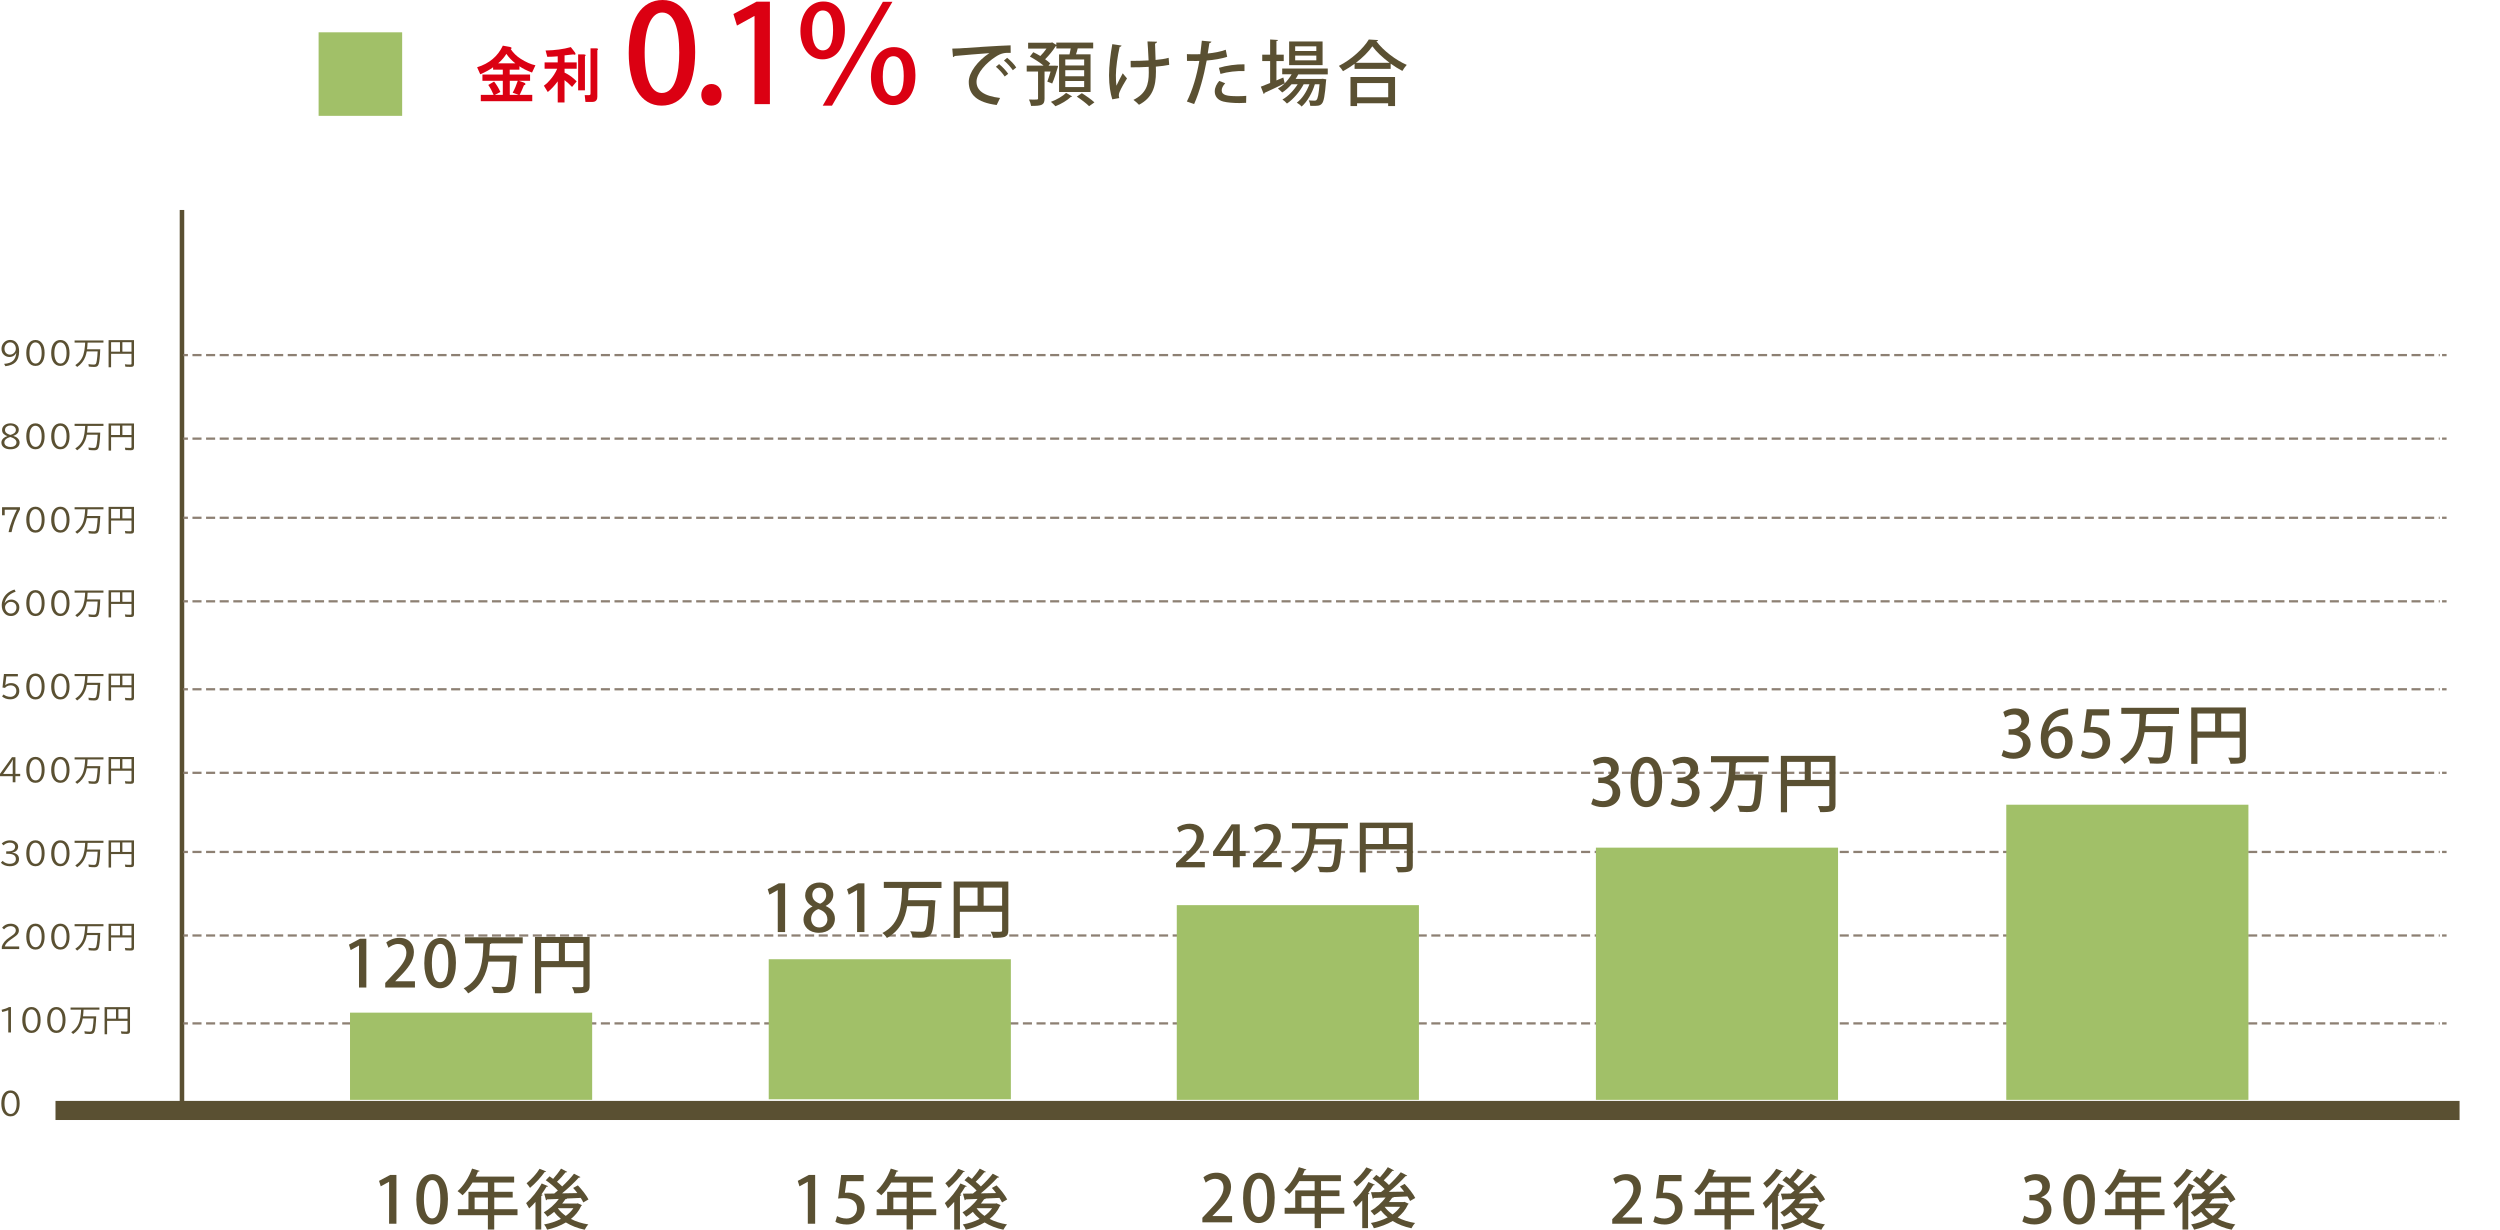 <?xml version="1.0" encoding="UTF-8"?><svg xmlns="http://www.w3.org/2000/svg" xmlns:xlink="http://www.w3.org/1999/xlink" viewBox="0 0 550.91 270.99"><defs><style>.h{filter:url(#d);}.h,.i{fill:#5a5032;}.j{filter:url(#f);stroke:#5a5032;}.j,.k,.l{fill:none;stroke-miterlimit:10;}.m{fill:#db0012;}.n{fill:#a1c068;}.k,.l{stroke:#8d8073;stroke-width:.5px;}.l{stroke-dasharray:0 0 2 1;}</style><filter id="d" filterUnits="userSpaceOnUse"><feOffset dx="0" dy="0"/><feGaussianBlur result="e" stdDeviation="2.83"/><feFlood flood-color="#fff" flood-opacity="1"/><feComposite in2="e" operator="in"/><feComposite in="SourceGraphic"/></filter><filter id="f" filterUnits="userSpaceOnUse"><feOffset dx="0" dy="0"/><feGaussianBlur result="g" stdDeviation="2.83"/><feFlood flood-color="#fff" flood-opacity="1"/><feComposite in2="g" operator="in"/><feComposite in="SourceGraphic"/></filter></defs><g id="a"/><g id="b"><g id="c"><g><path class="i" d="M209.86,10.71c.47,0,1.14-.02,1.58-.05,1.6-.12,8.92-.61,11.26-.67l.02,1.66c-1.28-.05-2.11,.05-3.32,.86-2.02,1.28-4.21,3.61-4.21,5.51s1.55,3.13,5.19,3.57l-.75,1.55c-4.46-.58-6.15-2.36-6.15-5.1,0-2.05,1.96-4.63,4.54-6.33-1.83,.14-5.93,.45-7.63,.63-.05,.11-.23,.22-.38,.25l-.16-1.86Zm10.31,3.42c.7,.55,1.56,1.47,2,2.14l-.77,.59c-.39-.63-1.33-1.66-1.94-2.14l.7-.59Zm1.77-1.39c.73,.58,1.58,1.44,2,2.13l-.75,.61c-.39-.59-1.27-1.6-1.96-2.14l.7-.59Z"/><path class="i" d="M232.42,14.46l.75,.05-.05,.25c-.34,1.19-.83,2.69-1.25,3.64-.95-.36-1.02-.38-1.08-.41,.22-.58,.48-1.41,.72-2.22h-1.33v5.94c0,1.45-.59,1.63-2.96,1.63-.06-.41-.27-1.02-.47-1.41,2,.05,2,.02,2-.23v-5.93h-2.5v-1.31h3.72c-.83-.69-2-1.45-3.02-1.99l.75-.97c.5,.23,1.03,.53,1.55,.84,.47-.45,.95-1.05,1.36-1.63h-4.05v-1.3h5.07l.23-.08,.91,.56v-.5h8.13v1.27h-3.41c-.09,.39-.22,.86-.38,1.31h3.21v8.31h-6.94V11.99h2.3c.09-.42,.19-.89,.27-1.31h-3.17v-.55l-.14,.05c-.56,.91-1.47,2.02-2.33,2.88,.45,.31,.84,.63,1.13,.91l-.38,.5h1.36Zm3.85,6.79c-.06,.06-.16,.09-.3,.11-.69,.7-2.16,1.58-3.39,2.05-.23-.27-.69-.72-1-.97,1.25-.45,2.66-1.28,3.35-1.97l1.35,.78Zm2.64-6.83v-1.31h-4.16v1.31h4.16Zm0,2.38v-1.33h-4.16v1.33h4.16Zm0,2.38v-1.33h-4.16v1.33h4.16Zm1.09,4.22c-.56-.58-1.77-1.49-2.71-2.11l1.11-.75c.92,.56,2.14,1.42,2.77,2.02l-1.17,.84Z"/><path class="i" d="M247.14,10.04c-.02,.16-.2,.27-.41,.3-.44,1.88-.83,4.65-.83,6.22,0,.88,.03,1.69,.12,2.33,.3-.64,.94-1.92,1.39-2.74l.94,1.13c-.45,.73-1.33,2.19-1.64,3-.09,.25-.16,.45-.16,.7,0,.19,.03,.39,.09,.63l-1.53,.28c-.41-1.25-.72-3.08-.72-5.29,0-2.06,.33-4.74,.72-6.87l2.02,.3Zm2.03,3.38c1.03,0,2.88-.03,3.94-.11-.09-1.81-.2-3.79-.25-4.18l2.11,.06c-.02,.17-.17,.34-.44,.41,.02,.78,.08,2.28,.12,3.61,.97-.09,2.08-.23,2.88-.47l.12,1.55c-.8,.16-1.83,.31-2.94,.39l.02,1.08c0,3.35-.78,5.79-3.74,7.33-.2-.25-.88-.84-1.22-1.08,2.78-1.38,3.38-3.35,3.38-6.01,0-.2,0-1.05-.02-1.27-.99,.08-2.64,.11-3.96,.11l-.02-1.44Z"/><path class="i" d="M270.45,12.51c-1.25,.42-2.92,.7-4.54,.83-.63,3.43-1.6,6.98-2.77,9.59l-1.6-.56c1.25-2.5,2.17-5.6,2.75-8.95-.23,.02-.48,.02-.7,.02-.75,0-1.47,0-2.02-.02l-.02-1.49c.5,.03,1.31,.03,2.06,.03,.28,0,.58,0,.89-.02,.12-.94,.25-2.03,.34-2.97l2.11,.2c-.03,.17-.23,.31-.45,.34-.09,.63-.22,1.47-.36,2.28,1.39-.14,2.8-.39,3.97-.83l.31,1.53Zm4.15,10.15c-.47,.03-.97,.05-1.49,.05-1.31,0-2.66-.11-3.53-.33-1.25-.31-1.91-1.19-1.89-2.25,0-.89,.48-1.72,.99-2.3l1.31,.52c-.52,.56-.77,1.11-.77,1.55,0,1.09,1.17,1.3,3.55,1.3,.63,0,1.27-.02,1.86-.08l-.03,1.55Zm-5.99-7.71c1.58-.5,3.8-.81,5.63-.78v1.49c-1.72-.06-3.71,.17-5.29,.63l-.34-1.33Z"/><path class="i" d="M292.58,16.4h-6.49c-.17,.33-.36,.66-.58,.99h5.66l.3-.03,.8,.12c-.02,.12-.03,.27-.06,.39-.25,3.25-.5,4.52-.92,4.97-.45,.5-.89,.53-2.56,.48-.02-.36-.14-.89-.33-1.2,.55,.05,1.03,.06,1.25,.06s.36-.03,.47-.17c.27-.27,.47-1.19,.66-3.44h-1.03c-.56,1.86-1.69,3.86-2.92,4.91-.25-.3-.7-.66-1.06-.86,1.16-.83,2.17-2.42,2.78-4.05h-1.27c-.83,1.61-2.31,3.33-3.68,4.25-.25-.3-.66-.67-1-.89,1.25-.69,2.52-2.02,3.36-3.36h-1.35c-.63,.72-1.33,1.35-2.06,1.81-.22-.23-.66-.66-.94-.86,.52-.3,1.02-.67,1.47-1.13v-.02c-1.6,.78-3.28,1.58-4.4,2.08,0,.12-.08,.23-.2,.28l-.64-1.63c.56-.2,1.27-.48,2.05-.81v-4.83h-1.74v-1.41h1.74v-3.35l1.75,.11c-.02,.12-.11,.2-.36,.23v3h1.61v1.41h-1.61v4.27l1.52-.64c.03,.06,.03,.13,.3,1.28,.59-.58,1.13-1.27,1.53-1.99h-2.08v-1.27h10.04v1.27Zm-1.13-7.26v5.22h-7.37v-5.22h7.37Zm-1.38,2.1v-1.03h-4.66v1.03h4.66Zm0,2.06v-1.05h-4.66v1.05h4.66Z"/><path class="i" d="M298.51,14.06c-.81,.59-1.69,1.16-2.56,1.63-.2-.33-.61-.88-.91-1.17,2.74-1.38,5.38-3.8,6.6-5.82l2.05,.13c-.05,.16-.19,.25-.38,.28,1.53,2.06,4.29,4.15,6.69,5.19-.36,.38-.7,.88-.97,1.33-.84-.44-1.74-1-2.58-1.61v1.16h-7.95v-1.11Zm-.91,9.32v-6.41h9.82v6.41h-1.52v-.63h-6.85v.63h-1.45Zm8.62-9.54c-1.52-1.13-2.91-2.42-3.8-3.64-.81,1.17-2.11,2.49-3.63,3.64h7.43Zm-.31,4.46h-6.85v3.13h6.85v-3.13Z"/></g><g><g><path class="m" d="M112.49,10.38c.11,.04,.18,.07,.21,.11,.04,.07,.04,.14,0,.21-.04,.04-.09,.07-.16,.11,.57,.86,1.3,1.57,2.19,2.14,1.18,.75,2.26,1.23,3.26,1.44l-.75,1.6c-1.14-.43-2.07-.89-2.78-1.39v.75h-2.14v1.07h4.49v1.39h-2.46l1.07,.37c.18,.07,.28,.14,.32,.21,.07,.11,.07,.2,0,.27-.04,.07-.13,.11-.27,.11-.36,.89-.68,1.6-.96,2.14h2.78v1.39h-11.34v-1.39h2.83c-.32-.78-.71-1.51-1.18-2.19l1.28-.75c.53,.68,1,1.44,1.39,2.3l-1.23,.64h1.76v-3.1h-4.49v-1.39h4.49v-1.07h-2.14v-.53c-.71,.53-1.66,1.05-2.83,1.55l-.69-1.55c2.67-.82,4.56-2.41,5.67-4.76l1.5,.27c.07,0,.12,.02,.16,.05Zm-1.6,2.46c-.39,.46-.77,.84-1.12,1.12h3.8c-.82-.64-1.48-1.34-1.98-2.09-.25,.39-.48,.71-.69,.96Zm3.21,4.97h-1.76v3.1h1.98l-1.34-.48c.43-.78,.8-1.66,1.12-2.62Z"/><path class="m" d="M126.76,12.04c-.07,.04-.21,.02-.43-.05l-1.92,.21v1.55h2.67v1.39h-2.67v.86c.18,.11,.36,.2,.53,.27,.71,.39,1.43,.95,2.14,1.66l-1.02,1.23c-.57-.61-1.12-1.1-1.66-1.5v4.92h-1.5v-4.65c-.71,.96-1.44,1.75-2.19,2.35l-.86-1.39c.46-.32,.89-.71,1.28-1.18,.71-.78,1.26-1.64,1.66-2.57h-2.78v-1.39h2.89v-1.34c-.71,.07-1.48,.11-2.3,.11l-.37-1.39c2.07-.04,3.92-.29,5.56-.75l.91,1.18c.14,.21,.16,.37,.05,.48Zm2.14,.37v7.49h-1.5v-7.91h1.28c.43,.04,.5,.18,.21,.43Zm2.73-1.34v10.27c0,.14-.02,.28-.05,.43-.14,.46-.48,.69-1.02,.69h-1.55l-.16-1.5h.96c.14,0,.23-.04,.27-.11,.04-.07,.05-.16,.05-.27V10.65h1.28c.43,.04,.5,.18,.21,.43Z"/></g><g><path class="m" d="M138.55,11.7c0-7.38,2.79-11.7,7.47-11.7s7.17,4.62,7.17,11.46c0,7.65-2.76,11.82-7.41,11.82s-7.23-4.65-7.23-11.58Zm11.13-.12c0-5.37-1.14-8.82-3.78-8.82-2.28,0-3.84,3.18-3.84,8.82s1.38,8.91,3.78,8.91c2.94,0,3.84-4.23,3.84-8.91Z"/><path class="m" d="M154.54,20.91c0-1.38,.96-2.4,2.25-2.4s2.22,.99,2.22,2.4-.87,2.37-2.25,2.37-2.22-1.05-2.22-2.37Z"/><path class="m" d="M166.27,22.95V3.54h-.06l-3.81,2.1-.78-2.55,5.1-2.73h2.94V22.95h-3.39Z"/><path class="m" d="M186.19,6.51c0,4.38-2.19,6.57-4.95,6.57s-4.86-2.43-4.86-6.24,2.1-6.51,5.04-6.51c3.42,0,4.77,2.97,4.77,6.18Zm-7.23,.18c0,2.97,.96,4.41,2.34,4.41,1.5,0,2.28-1.47,2.28-4.47,0-2.7-.66-4.32-2.28-4.32-1.47,0-2.34,1.71-2.34,4.38Zm2.34,16.59L194.56,.39h2.1l-13.32,22.89h-2.04Zm20.43-6.72c0,4.41-2.19,6.6-4.95,6.6s-4.86-2.43-4.86-6.24,2.1-6.54,5.04-6.54c3.48,0,4.77,3,4.77,6.18Zm-7.2,.33c0,2.88,.96,4.26,2.31,4.26,1.53,0,2.31-1.47,2.31-4.41,0-2.76-.69-4.35-2.28-4.35-1.35,0-2.34,1.32-2.34,4.5Z"/></g></g><rect class="n" x="70.21" y="7.12" width="18.41" height="18.41"/><rect class="h" x="12.23" y="242.6" width="529.77" height="4.21"/><g><path class="i" d="M85.74,269.67v-9.24h-.03l-1.81,1-.37-1.21,2.43-1.3h1.4v10.75h-1.61Z"/><path class="i" d="M91.74,264.31c0-3.51,1.33-5.57,3.56-5.57s3.41,2.2,3.41,5.46c0,3.64-1.31,5.63-3.53,5.63s-3.44-2.21-3.44-5.51Zm5.3-.06c0-2.56-.54-4.2-1.8-4.2-1.08,0-1.83,1.51-1.83,4.2s.66,4.24,1.8,4.24c1.4,0,1.83-2.01,1.83-4.24Z"/><path class="i" d="M114.04,266.47v1.31h-5.13v3.16h-1.4v-3.16h-6.61v-1.31h2.33v-3.84h4.28v-2.04h-3.38c-.66,1.09-1.41,2.07-2.2,2.8-.26-.26-.76-.69-1.1-.91,1.3-1.11,2.51-3.04,3.2-4.97l1.66,.51c-.04,.11-.17,.19-.36,.16-.14,.37-.31,.74-.49,1.1h8.46v1.31h-4.38v2.04h4.06v1.27h-4.06v2.57h5.13Zm-9.45,0h2.93v-2.57h-2.93v2.57Z"/><path class="i" d="M118,264.86c-.46,.53-.93,1.01-1.39,1.43-.14-.27-.49-.89-.67-1.17,1.17-1,2.56-2.71,3.43-4.33l1.41,.6c-.04,.09-.16,.14-.36,.13-.33,.56-.71,1.13-1.11,1.69l.29,.1c-.03,.1-.13,.19-.33,.21v7.43h-1.27v-6.08Zm2.37-6.71c-.07,.1-.2,.13-.34,.11-.76,1.09-2.07,2.54-3.23,3.5-.17-.27-.53-.77-.76-1.01,1.04-.83,2.24-2.14,2.86-3.19l1.47,.59Zm6.98,7.03l.89,.4c-.04,.09-.1,.11-.17,.17-.51,1.14-1.3,2.09-2.26,2.86,1.11,.57,2.43,.99,3.84,1.21-.29,.29-.64,.81-.81,1.17-1.56-.33-2.96-.87-4.14-1.61-1.23,.74-2.66,1.26-4.14,1.6-.11-.34-.41-.87-.66-1.16,1.3-.23,2.58-.64,3.7-1.23-.56-.46-1.06-.97-1.49-1.54-.47,.4-.97,.77-1.47,1.07-.19-.26-.57-.73-.81-.96,1.2-.67,2.46-1.77,3.31-2.96l-2.58,.1c-.03,.11-.13,.19-.24,.2l-.39-1.46c.61,0,1.37-.01,2.2-.03,.26-.2,.53-.43,.8-.66-.67-.73-1.74-1.63-2.66-2.27l.83-.86c.26,.17,.51,.36,.79,.56,.61-.69,1.31-1.57,1.74-2.26l1.36,.71c-.06,.1-.19,.14-.36,.11-.49,.63-1.24,1.47-1.89,2.08,.44,.36,.84,.71,1.14,1.03,.99-.93,1.94-1.94,2.61-2.81l1.43,.74c-.06,.09-.2,.13-.39,.13-.96,1.07-2.36,2.39-3.67,3.46,1.07-.01,2.23-.03,3.37-.06-.3-.4-.61-.79-.93-1.13l1.04-.57c.9,.93,1.91,2.23,2.34,3.1l-1.14,.66c-.13-.29-.33-.63-.57-1-1.03,.06-2.09,.1-3.1,.14l.07,.03c-.06,.09-.19,.14-.34,.11-.21,.33-.46,.64-.71,.96h3.23l.23-.06Zm-4.37,1.07l-.03,.03c.44,.61,1.03,1.17,1.73,1.66,.67-.49,1.24-1.04,1.67-1.69h-3.37Z"/></g><g><path class="i" d="M79.11,217.61v-9.24h-.03l-1.81,1-.37-1.21,2.43-1.3h1.4v10.75h-1.61Z"/><path class="i" d="M91.43,217.61h-6.54v-1.01l1.13-1.19c2.27-2.33,3.53-3.81,3.53-5.43,0-1.04-.5-1.96-1.86-1.96-.83,0-1.57,.44-2.07,.84l-.5-1.19c.66-.54,1.7-1,2.9-1,2.21,0,3.19,1.5,3.19,3.13,0,1.97-1.34,3.61-3.21,5.5l-.89,.9v.03h4.33v1.37Z"/><path class="i" d="M93.5,212.26c0-3.51,1.33-5.57,3.56-5.57s3.41,2.2,3.41,5.46c0,3.64-1.31,5.63-3.53,5.63s-3.44-2.21-3.44-5.51Zm5.3-.06c0-2.56-.54-4.2-1.8-4.2-1.08,0-1.83,1.51-1.83,4.2s.66,4.24,1.8,4.24c1.4,0,1.83-2.01,1.83-4.24Z"/><path class="i" d="M115.21,207.89h-6.91c-.07,.07-.17,.13-.33,.16-.04,.81-.09,1.66-.17,2.53h4.93l.31-.03,.83,.1c0,.13-.03,.31-.06,.44-.23,4.73-.49,6.48-1.06,7.11-.44,.5-.93,.66-2.36,.66-.49,0-1.04-.03-1.6-.06-.03-.41-.23-.99-.5-1.37,1.07,.09,2.09,.1,2.5,.1,.33,0,.51-.03,.69-.19,.41-.39,.66-1.93,.84-5.44h-4.7c-.43,2.71-1.5,5.38-4.46,7.01-.21-.36-.63-.83-.99-1.1,4.08-2.09,4.24-6.31,4.34-9.93h-4.03v-1.34h12.71v1.34Z"/><path class="i" d="M129.93,206.46v10.73c0,1.54-.71,1.69-3.38,1.69-.06-.39-.29-1-.5-1.36,.47,.01,.93,.03,1.31,.03,1.17,0,1.2,0,1.2-.37v-4.04h-9.31v5.76h-1.36v-12.43h12.04Zm-10.68,1.34v3.98h3.9v-3.98h-3.9Zm5.24,3.98h4.07v-3.98h-4.07v3.98Z"/></g><line class="j" x1="40.1" y1="243.12" x2="40.1" y2="46.27"/><g><path class="i" d="M1.82,227.51v-4.9c-.37,.15-.81,.29-1.33,.4l-.14-.49c.73-.18,1.27-.38,1.63-.6h.44v5.59h-.61Z"/><path class="i" d="M6.94,221.91c.64,0,1.14,.27,1.5,.8,.34,.5,.51,1.19,.51,2.05,0,.79-.14,1.44-.43,1.93-.36,.62-.89,.94-1.59,.94-.65,0-1.16-.28-1.53-.84-.33-.51-.49-1.18-.49-2.03s.18-1.59,.55-2.1c.36-.5,.86-.75,1.48-.75Zm0,.53c-.44,0-.77,.23-1.01,.69-.22,.41-.32,.96-.32,1.64,0,.63,.09,1.15,.28,1.55,.24,.52,.6,.78,1.07,.78,.43,0,.76-.22,1-.66,.23-.41,.34-.96,.34-1.66,0-.73-.12-1.31-.37-1.72-.24-.41-.57-.61-.98-.61Z"/><path class="i" d="M12.43,221.91c.64,0,1.14,.27,1.5,.8,.34,.5,.51,1.19,.51,2.05,0,.79-.14,1.44-.43,1.93-.36,.62-.89,.94-1.59,.94-.65,0-1.16-.28-1.53-.84-.33-.51-.49-1.18-.49-2.03s.18-1.59,.55-2.1c.36-.5,.86-.75,1.48-.75Zm0,.53c-.44,0-.77,.23-1.01,.69-.22,.41-.32,.96-.32,1.64,0,.63,.09,1.15,.28,1.55,.24,.52,.6,.78,1.07,.78,.43,0,.76-.22,1-.66,.23-.41,.34-.96,.34-1.66,0-.73-.12-1.31-.37-1.72-.24-.41-.57-.61-.98-.61Z"/><path class="i" d="M18.41,222.49v.05c-.02,.53-.06,1.01-.12,1.42h2.91c-.06,1.67-.18,2.77-.35,3.29-.08,.23-.2,.39-.35,.48-.14,.08-.35,.13-.61,.13-.43,0-.83-.03-1.21-.08l-.08-.54c.45,.07,.85,.1,1.18,.1,.19,0,.33-.04,.41-.12,.11-.11,.19-.36,.25-.77,.09-.55,.15-1.22,.19-2.02h-2.4c-.08,.45-.18,.83-.3,1.15-.35,.94-.95,1.7-1.81,2.28l-.42-.4c.9-.58,1.5-1.36,1.8-2.35,.17-.54,.28-1.21,.34-1.99,.02-.28,.03-.49,.04-.63h-2.33v-.47h6.36v.47h-3.49Z"/><path class="i" d="M28.65,221.93v5.31c0,.23-.06,.39-.19,.48-.1,.08-.28,.12-.54,.12-.42,0-.81-.01-1.17-.04l-.11-.54c.41,.05,.81,.07,1.18,.07,.14,0,.22-.03,.26-.09,.01-.03,.02-.07,.02-.11v-2.17h-4.5v2.96h-.55v-5.98h5.6Zm-5.05,.47v2.08h1.96v-2.08h-1.96Zm4.5,2.08v-2.08h-2.01v2.08h2.01Z"/></g><path class="i" d="M2.32,240.29c.64,0,1.14,.27,1.5,.8,.34,.5,.51,1.19,.51,2.05,0,.79-.14,1.44-.43,1.93-.36,.62-.89,.94-1.59,.94-.65,0-1.16-.28-1.53-.84-.33-.51-.49-1.18-.49-2.03s.18-1.59,.55-2.1c.36-.5,.86-.75,1.48-.75Zm0,.53c-.44,0-.77,.23-1.01,.69-.22,.41-.32,.96-.32,1.64,0,.63,.09,1.15,.28,1.55,.24,.52,.6,.78,1.07,.78,.43,0,.76-.22,1-.66,.23-.41,.34-.96,.34-1.66,0-.73-.12-1.31-.37-1.72-.24-.41-.57-.61-.98-.61Z"/><g><path class="i" d="M.4,209.14v-.55c.21-.73,.77-1.41,1.7-2.03l.19-.13c.41-.28,.68-.48,.82-.62,.25-.24,.37-.51,.37-.79,0-.27-.1-.49-.3-.66-.22-.18-.5-.27-.85-.27-.54,0-1.02,.24-1.44,.71l-.43-.37c.47-.58,1.09-.88,1.87-.88,.43,0,.8,.09,1.11,.27,.48,.28,.72,.69,.72,1.22,0,.38-.15,.72-.45,1.01-.15,.14-.44,.37-.89,.68l-.11,.08-.24,.16c-.83,.57-1.31,1.1-1.42,1.59h3.18v.58H.4Z"/><path class="i" d="M7.82,203.54c.64,0,1.14,.27,1.5,.8,.34,.5,.51,1.19,.51,2.05,0,.79-.14,1.44-.43,1.93-.36,.62-.89,.94-1.59,.94-.65,0-1.16-.28-1.53-.84-.33-.51-.49-1.18-.49-2.03s.18-1.59,.55-2.1c.36-.5,.86-.75,1.48-.75Zm0,.53c-.44,0-.77,.23-1.01,.69-.22,.41-.32,.96-.32,1.64,0,.63,.09,1.15,.28,1.55,.24,.52,.6,.78,1.07,.78,.43,0,.76-.22,1-.66,.23-.41,.34-.96,.34-1.66,0-.73-.12-1.31-.37-1.72-.24-.41-.57-.61-.98-.61Z"/><path class="i" d="M13.31,203.54c.64,0,1.14,.27,1.5,.8,.34,.5,.51,1.19,.51,2.05,0,.79-.14,1.44-.43,1.93-.36,.62-.89,.94-1.59,.94-.65,0-1.16-.28-1.53-.84-.33-.51-.49-1.18-.49-2.03s.18-1.59,.55-2.1c.36-.5,.86-.75,1.48-.75Zm0,.53c-.44,0-.77,.23-1.01,.69-.22,.41-.32,.96-.32,1.64,0,.63,.09,1.15,.28,1.55,.24,.52,.6,.78,1.07,.78,.43,0,.76-.22,1-.66,.23-.41,.34-.96,.34-1.66,0-.73-.12-1.31-.37-1.72-.24-.41-.57-.61-.98-.61Z"/><path class="i" d="M19.3,204.11v.05c-.02,.53-.06,1.01-.12,1.42h2.91c-.06,1.67-.18,2.77-.35,3.29-.08,.23-.2,.39-.35,.48-.14,.08-.35,.13-.61,.13-.43,0-.83-.03-1.21-.08l-.08-.54c.45,.07,.85,.1,1.18,.1,.19,0,.33-.04,.41-.12,.11-.11,.19-.36,.25-.77,.09-.55,.15-1.22,.19-2.02h-2.4c-.08,.45-.18,.83-.3,1.15-.35,.94-.95,1.7-1.81,2.28l-.42-.4c.9-.58,1.5-1.36,1.8-2.35,.17-.54,.28-1.21,.34-1.99,.02-.28,.03-.49,.04-.63h-2.33v-.47h6.36v.47h-3.49Z"/><path class="i" d="M29.53,203.56v5.31c0,.23-.06,.39-.19,.48-.1,.08-.28,.12-.54,.12-.42,0-.81-.01-1.17-.04l-.11-.54c.41,.05,.81,.07,1.18,.07,.14,0,.22-.03,.26-.09,.01-.03,.02-.07,.02-.11v-2.17h-4.5v2.96h-.55v-5.98h5.6Zm-5.05,.47v2.08h1.96v-2.08h-1.96Zm4.5,2.08v-2.08h-2.01v2.08h2.01Z"/></g><g><path class="i" d="M1.39,187.61h.43c.42,0,.76-.07,1.02-.2,.06-.03,.11-.07,.16-.11,.22-.19,.33-.42,.33-.7s-.12-.52-.35-.69c-.21-.15-.49-.22-.82-.22-.5,0-.97,.2-1.39,.6l-.39-.41c.18-.17,.38-.31,.6-.42,.38-.19,.78-.28,1.2-.28s.81,.09,1.12,.26c.46,.26,.7,.63,.7,1.12,0,.37-.14,.68-.41,.93-.21,.2-.51,.32-.91,.37v.03c.47,.05,.83,.19,1.09,.41,.28,.25,.42,.58,.42,1,0,.53-.21,.93-.62,1.22-.36,.25-.83,.37-1.41,.37-.81,0-1.46-.26-1.97-.77l.39-.42c.14,.15,.3,.27,.48,.37,.34,.19,.71,.28,1.09,.28,.44,0,.78-.1,1.02-.3,.22-.18,.33-.43,.33-.75,0-.77-.57-1.15-1.72-1.15h-.41v-.52Z"/><path class="i" d="M7.82,185.17c.64,0,1.14,.27,1.5,.8,.34,.5,.51,1.19,.51,2.05,0,.79-.14,1.44-.43,1.93-.36,.62-.89,.94-1.59,.94-.65,0-1.16-.28-1.53-.84-.33-.51-.49-1.18-.49-2.03s.18-1.59,.55-2.1c.36-.5,.86-.75,1.48-.75Zm0,.53c-.44,0-.77,.23-1.01,.69-.22,.41-.32,.96-.32,1.64,0,.63,.09,1.15,.28,1.55,.24,.52,.6,.78,1.07,.78,.43,0,.76-.22,1-.66,.23-.41,.34-.96,.34-1.66,0-.73-.12-1.31-.37-1.72-.24-.41-.57-.61-.98-.61Z"/><path class="i" d="M13.31,185.17c.64,0,1.14,.27,1.5,.8,.34,.5,.51,1.19,.51,2.05,0,.79-.14,1.44-.43,1.93-.36,.62-.89,.94-1.59,.94-.65,0-1.16-.28-1.53-.84-.33-.51-.49-1.18-.49-2.03s.18-1.59,.55-2.1c.36-.5,.86-.75,1.48-.75Zm0,.53c-.44,0-.77,.23-1.01,.69-.22,.41-.32,.96-.32,1.64,0,.63,.09,1.15,.28,1.55,.24,.52,.6,.78,1.07,.78,.43,0,.76-.22,1-.66,.23-.41,.34-.96,.34-1.66,0-.73-.12-1.31-.37-1.72-.24-.41-.57-.61-.98-.61Z"/><path class="i" d="M19.3,185.74v.05c-.02,.53-.06,1.01-.12,1.42h2.91c-.06,1.67-.18,2.77-.35,3.29-.08,.23-.2,.39-.35,.48-.14,.08-.35,.13-.61,.13-.43,0-.83-.03-1.21-.08l-.08-.54c.45,.07,.85,.1,1.18,.1,.19,0,.33-.04,.41-.12,.11-.11,.19-.36,.25-.77,.09-.55,.15-1.22,.19-2.02h-2.4c-.08,.45-.18,.83-.3,1.15-.35,.94-.95,1.7-1.81,2.28l-.42-.4c.9-.58,1.5-1.36,1.8-2.35,.17-.54,.28-1.21,.34-1.99,.02-.28,.03-.49,.04-.63h-2.33v-.47h6.36v.47h-3.49Z"/><path class="i" d="M29.53,185.18v5.31c0,.23-.06,.39-.19,.48-.1,.08-.28,.12-.54,.12-.42,0-.81-.01-1.17-.04l-.11-.54c.41,.05,.81,.07,1.18,.07,.14,0,.22-.03,.26-.09,.01-.03,.02-.07,.02-.11v-2.17h-4.5v2.96h-.55v-5.98h5.6Zm-5.05,.47v2.08h1.96v-2.08h-1.96Zm4.5,2.08v-2.08h-2.01v2.08h2.01Z"/></g><g><path class="i" d="M2.65,166.86h.75v3.67h1.05v.52h-1.05v1.33h-.6v-1.33H0v-.52l2.65-3.68Zm.15,3.67v-1.95c0-.38,.01-.77,.03-1.17h-.03c-.19,.38-.36,.67-.5,.86l-1.61,2.27H2.8Z"/><path class="i" d="M7.82,166.79c.64,0,1.14,.27,1.5,.8,.34,.5,.51,1.19,.51,2.05,0,.79-.14,1.44-.43,1.93-.36,.62-.89,.94-1.59,.94-.65,0-1.16-.28-1.53-.84-.33-.51-.49-1.18-.49-2.03s.18-1.59,.55-2.1c.36-.5,.86-.75,1.48-.75Zm0,.53c-.44,0-.77,.23-1.01,.69-.22,.41-.32,.96-.32,1.64,0,.63,.09,1.15,.28,1.55,.24,.52,.6,.78,1.07,.78,.43,0,.76-.22,1-.66,.23-.41,.34-.96,.34-1.66,0-.73-.12-1.31-.37-1.72-.24-.41-.57-.61-.98-.61Z"/><path class="i" d="M13.31,166.79c.64,0,1.14,.27,1.5,.8,.34,.5,.51,1.19,.51,2.05,0,.79-.14,1.44-.43,1.93-.36,.62-.89,.94-1.59,.94-.65,0-1.16-.28-1.53-.84-.33-.51-.49-1.18-.49-2.03s.18-1.59,.55-2.1c.36-.5,.86-.75,1.48-.75Zm0,.53c-.44,0-.77,.23-1.01,.69-.22,.41-.32,.96-.32,1.64,0,.63,.09,1.15,.28,1.55,.24,.52,.6,.78,1.07,.78,.43,0,.76-.22,1-.66,.23-.41,.34-.96,.34-1.66,0-.73-.12-1.31-.37-1.72-.24-.41-.57-.61-.98-.61Z"/><path class="i" d="M19.3,167.36v.05c-.02,.53-.06,1.01-.12,1.42h2.91c-.06,1.67-.18,2.77-.35,3.29-.08,.23-.2,.39-.35,.48-.14,.08-.35,.13-.61,.13-.43,0-.83-.03-1.21-.08l-.08-.54c.45,.07,.85,.1,1.18,.1,.19,0,.33-.04,.41-.12,.11-.11,.19-.36,.25-.77,.09-.55,.15-1.22,.19-2.02h-2.4c-.08,.45-.18,.83-.3,1.15-.35,.94-.95,1.7-1.81,2.28l-.42-.4c.9-.58,1.5-1.36,1.8-2.35,.17-.54,.28-1.21,.34-1.99,.02-.28,.03-.49,.04-.63h-2.33v-.47h6.36v.47h-3.49Z"/><path class="i" d="M29.53,166.81v5.31c0,.23-.06,.39-.19,.48-.1,.08-.28,.12-.54,.12-.42,0-.81-.01-1.17-.04l-.11-.54c.41,.05,.81,.07,1.18,.07,.14,0,.22-.03,.26-.09,.01-.03,.02-.07,.02-.11v-2.17h-4.5v2.96h-.55v-5.98h5.6Zm-5.05,.47v2.08h1.96v-2.08h-1.96Zm4.5,2.08v-2.08h-2.01v2.08h2.01Z"/></g><g><path class="i" d="M.85,148.52H3.94v.54H1.39l-.22,1.91h.03c.34-.3,.76-.44,1.26-.44s.88,.14,1.21,.41c.39,.32,.58,.77,.58,1.34,0,.37-.09,.69-.27,.98-.22,.35-.53,.59-.94,.73-.23,.08-.48,.12-.75,.12-.76,0-1.37-.22-1.84-.65l.34-.43c.18,.16,.4,.29,.65,.38,.29,.1,.57,.15,.85,.15,.39,0,.72-.13,.97-.4,.23-.24,.34-.54,.34-.89s-.1-.64-.31-.87c-.23-.25-.55-.37-.96-.37-.29,0-.56,.07-.82,.21-.17,.1-.3,.21-.4,.35l-.56-.08,.32-3Z"/><path class="i" d="M7.82,148.42c.64,0,1.14,.27,1.5,.8,.34,.5,.51,1.19,.51,2.05,0,.79-.14,1.44-.43,1.93-.36,.62-.89,.94-1.59,.94-.65,0-1.16-.28-1.53-.84-.33-.51-.49-1.18-.49-2.03s.18-1.59,.55-2.1c.36-.5,.86-.75,1.48-.75Zm0,.53c-.44,0-.77,.23-1.01,.69-.22,.41-.32,.96-.32,1.64,0,.63,.09,1.15,.28,1.55,.24,.52,.6,.78,1.07,.78,.43,0,.76-.22,1-.66,.23-.41,.34-.96,.34-1.66,0-.73-.12-1.31-.37-1.72-.24-.41-.57-.61-.98-.61Z"/><path class="i" d="M13.31,148.42c.64,0,1.14,.27,1.5,.8,.34,.5,.51,1.19,.51,2.05,0,.79-.14,1.44-.43,1.93-.36,.62-.89,.94-1.59,.94-.65,0-1.16-.28-1.53-.84-.33-.51-.49-1.18-.49-2.03s.18-1.59,.55-2.1c.36-.5,.86-.75,1.48-.75Zm0,.53c-.44,0-.77,.23-1.01,.69-.22,.41-.32,.96-.32,1.64,0,.63,.09,1.15,.28,1.55,.24,.52,.6,.78,1.07,.78,.43,0,.76-.22,1-.66,.23-.41,.34-.96,.34-1.66,0-.73-.12-1.31-.37-1.72-.24-.41-.57-.61-.98-.61Z"/><path class="i" d="M19.3,148.99v.05c-.02,.53-.06,1.01-.12,1.42h2.91c-.06,1.67-.18,2.77-.35,3.29-.08,.23-.2,.39-.35,.48-.14,.08-.35,.13-.61,.13-.43,0-.83-.03-1.21-.08l-.08-.54c.45,.07,.85,.1,1.18,.1,.19,0,.33-.04,.41-.12,.11-.11,.19-.36,.25-.77,.09-.55,.15-1.22,.19-2.02h-2.4c-.08,.45-.18,.83-.3,1.15-.35,.94-.95,1.7-1.81,2.28l-.42-.4c.9-.58,1.5-1.36,1.8-2.35,.17-.54,.28-1.21,.34-1.99,.02-.28,.03-.49,.04-.63h-2.33v-.47h6.36v.47h-3.49Z"/><path class="i" d="M29.53,148.44v5.31c0,.23-.06,.39-.19,.48-.1,.08-.28,.12-.54,.12-.42,0-.81-.01-1.17-.04l-.11-.54c.41,.05,.81,.07,1.18,.07,.14,0,.22-.03,.26-.09,.01-.03,.02-.07,.02-.11v-2.17h-4.5v2.96h-.55v-5.98h5.6Zm-5.05,.47v2.08h1.96v-2.08h-1.96Zm4.5,2.08v-2.08h-2.01v2.08h2.01Z"/></g><g><path class="i" d="M1.04,132.93c.18-.3,.42-.52,.74-.66,.23-.1,.47-.15,.72-.15,.45,0,.85,.16,1.2,.47,.37,.33,.56,.75,.56,1.27s-.16,.95-.48,1.31c-.34,.38-.79,.58-1.36,.58-.66,0-1.17-.24-1.53-.73-.18-.24-.31-.48-.38-.73-.09-.28-.13-.62-.13-1,0-.35,.07-.71,.22-1.09,.43-1.12,1.3-1.88,2.6-2.29l.25,.47c-.77,.28-1.35,.64-1.71,1.06-.4,.46-.64,.96-.71,1.48h.03Zm1.34-.3c-.36,0-.67,.14-.93,.42-.23,.24-.34,.51-.34,.8,0,.27,.08,.53,.25,.78,.26,.38,.6,.57,1.03,.57,.37,0,.67-.13,.9-.39,.22-.25,.33-.56,.33-.92,0-.4-.11-.7-.34-.92-.24-.23-.54-.34-.9-.34Z"/><path class="i" d="M7.82,130.04c.64,0,1.14,.27,1.5,.8,.34,.5,.51,1.19,.51,2.05,0,.79-.14,1.44-.43,1.93-.36,.62-.89,.94-1.59,.94-.65,0-1.16-.28-1.53-.84-.33-.51-.49-1.18-.49-2.03s.18-1.59,.55-2.1c.36-.5,.86-.75,1.48-.75Zm0,.53c-.44,0-.77,.23-1.01,.69-.22,.41-.32,.96-.32,1.64,0,.63,.09,1.15,.28,1.55,.24,.52,.6,.78,1.07,.78,.43,0,.76-.22,1-.66,.23-.41,.34-.96,.34-1.66,0-.73-.12-1.31-.37-1.72-.24-.41-.57-.61-.98-.61Z"/><path class="i" d="M13.31,130.04c.64,0,1.14,.27,1.5,.8,.34,.5,.51,1.19,.51,2.05,0,.79-.14,1.44-.43,1.93-.36,.62-.89,.94-1.59,.94-.65,0-1.16-.28-1.53-.84-.33-.51-.49-1.18-.49-2.03s.18-1.59,.55-2.1c.36-.5,.86-.75,1.48-.75Zm0,.53c-.44,0-.77,.23-1.01,.69-.22,.41-.32,.96-.32,1.64,0,.63,.09,1.15,.28,1.55,.24,.52,.6,.78,1.07,.78,.43,0,.76-.22,1-.66,.23-.41,.34-.96,.34-1.66,0-.73-.12-1.31-.37-1.72-.24-.41-.57-.61-.98-.61Z"/><path class="i" d="M19.3,130.61v.05c-.02,.53-.06,1.01-.12,1.42h2.91c-.06,1.67-.18,2.77-.35,3.29-.08,.23-.2,.39-.35,.48-.14,.08-.35,.13-.61,.13-.43,0-.83-.03-1.21-.08l-.08-.54c.45,.07,.85,.1,1.18,.1,.19,0,.33-.04,.41-.12,.11-.11,.19-.36,.25-.77,.09-.55,.15-1.22,.19-2.02h-2.4c-.08,.45-.18,.83-.3,1.15-.35,.94-.95,1.7-1.81,2.28l-.42-.4c.9-.58,1.5-1.36,1.8-2.35,.17-.54,.28-1.21,.34-1.99,.02-.28,.03-.49,.04-.63h-2.33v-.47h6.36v.47h-3.49Z"/><path class="i" d="M29.53,130.06v5.31c0,.23-.06,.39-.19,.48-.1,.08-.28,.12-.54,.12-.42,0-.81-.01-1.17-.04l-.11-.54c.41,.05,.81,.07,1.18,.07,.14,0,.22-.03,.26-.09,.01-.03,.02-.07,.02-.11v-2.17h-4.5v2.96h-.55v-5.98h5.6Zm-5.05,.47v2.08h1.96v-2.08h-1.96Zm4.5,2.08v-2.08h-2.01v2.08h2.01Z"/></g><g><path class="i" d="M.45,111.77h3.95v.5c-.42,.74-.81,1.61-1.18,2.61-.29,.79-.51,1.59-.68,2.39h-.65c.17-.87,.45-1.79,.83-2.75,.4-.99,.73-1.72,.99-2.19H1.04v1.22H.45v-1.78Z"/><path class="i" d="M7.82,111.66c.64,0,1.14,.27,1.5,.8,.34,.5,.51,1.19,.51,2.05,0,.79-.14,1.44-.43,1.93-.36,.62-.89,.94-1.59,.94-.65,0-1.16-.28-1.53-.84-.33-.51-.49-1.18-.49-2.03s.18-1.59,.55-2.1c.36-.5,.86-.75,1.48-.75Zm0,.53c-.44,0-.77,.23-1.01,.69-.22,.41-.32,.96-.32,1.64,0,.63,.09,1.15,.28,1.55,.24,.52,.6,.78,1.07,.78,.43,0,.76-.22,1-.66,.23-.41,.34-.96,.34-1.66,0-.73-.12-1.31-.37-1.72-.24-.41-.57-.61-.98-.61Z"/><path class="i" d="M13.31,111.66c.64,0,1.14,.27,1.5,.8,.34,.5,.51,1.19,.51,2.05,0,.79-.14,1.44-.43,1.93-.36,.62-.89,.94-1.59,.94-.65,0-1.16-.28-1.53-.84-.33-.51-.49-1.18-.49-2.03s.18-1.59,.55-2.1c.36-.5,.86-.75,1.48-.75Zm0,.53c-.44,0-.77,.23-1.01,.69-.22,.41-.32,.96-.32,1.64,0,.63,.09,1.15,.28,1.55,.24,.52,.6,.78,1.07,.78,.43,0,.76-.22,1-.66,.23-.41,.34-.96,.34-1.66,0-.73-.12-1.31-.37-1.72-.24-.41-.57-.61-.98-.61Z"/><path class="i" d="M19.3,112.24v.05c-.02,.53-.06,1.01-.12,1.42h2.91c-.06,1.67-.18,2.77-.35,3.29-.08,.23-.2,.39-.35,.48-.14,.08-.35,.13-.61,.13-.43,0-.83-.03-1.21-.08l-.08-.54c.45,.07,.85,.1,1.18,.1,.19,0,.33-.04,.41-.12,.11-.11,.19-.36,.25-.77,.09-.55,.15-1.22,.19-2.02h-2.4c-.08,.45-.18,.83-.3,1.15-.35,.94-.95,1.7-1.81,2.28l-.42-.4c.9-.58,1.5-1.36,1.8-2.35,.17-.54,.28-1.21,.34-1.99,.02-.28,.03-.49,.04-.63h-2.33v-.47h6.36v.47h-3.49Z"/><path class="i" d="M29.53,111.68v5.31c0,.23-.06,.39-.19,.48-.1,.08-.28,.12-.54,.12-.42,0-.81-.01-1.17-.04l-.11-.54c.41,.05,.81,.07,1.18,.07,.14,0,.22-.03,.26-.09,.01-.03,.02-.07,.02-.11v-2.17h-4.5v2.96h-.55v-5.98h5.6Zm-5.05,.47v2.08h1.96v-2.08h-1.96Zm4.5,2.08v-2.08h-2.01v2.08h2.01Z"/></g><g><path class="i" d="M1.57,96.09c-.3-.11-.56-.27-.77-.47-.23-.22-.34-.51-.34-.87,0-.47,.21-.84,.62-1.12,.34-.23,.75-.34,1.23-.34,.45,0,.83,.1,1.15,.29,.45,.27,.68,.64,.68,1.11,0,.41-.16,.73-.47,.98-.23,.18-.48,.31-.75,.37v.02c.41,.12,.73,.28,.95,.5,.3,.28,.45,.6,.45,.96,0,.45-.19,.82-.58,1.1-.37,.26-.84,.39-1.43,.39s-1.02-.11-1.37-.34c-.42-.27-.63-.65-.63-1.14,0-.37,.15-.69,.44-.95,.22-.2,.5-.35,.84-.46v-.03Zm.68,.21c-.4,.11-.73,.28-.98,.51-.21,.19-.31,.42-.31,.69,0,.34,.15,.6,.45,.78,.24,.14,.53,.22,.89,.22s.64-.07,.87-.22c.31-.19,.46-.46,.46-.8s-.19-.62-.58-.86c-.17-.1-.39-.2-.65-.28-.09-.03-.14-.04-.15-.04Zm.05-.46c.37-.1,.67-.24,.88-.42,.22-.19,.32-.42,.32-.67,0-.28-.11-.51-.32-.7-.23-.2-.52-.29-.88-.29-.29,0-.54,.06-.75,.2-.3,.19-.45,.45-.45,.79,0,.27,.1,.49,.31,.67,.14,.12,.32,.22,.55,.31,.2,.08,.31,.12,.34,.11Z"/><path class="i" d="M7.82,93.29c.64,0,1.14,.27,1.5,.8,.34,.5,.51,1.19,.51,2.05,0,.79-.14,1.44-.43,1.93-.36,.62-.89,.94-1.59,.94-.65,0-1.16-.28-1.53-.84-.33-.51-.49-1.18-.49-2.03s.18-1.59,.55-2.1c.36-.5,.86-.75,1.48-.75Zm0,.53c-.44,0-.77,.23-1.01,.69-.22,.41-.32,.96-.32,1.64,0,.63,.09,1.15,.28,1.55,.24,.52,.6,.78,1.07,.78,.43,0,.76-.22,1-.66,.23-.41,.34-.96,.34-1.66,0-.73-.12-1.31-.37-1.72-.24-.41-.57-.61-.98-.61Z"/><path class="i" d="M13.31,93.29c.64,0,1.14,.27,1.5,.8,.34,.5,.51,1.19,.51,2.05,0,.79-.14,1.44-.43,1.93-.36,.62-.89,.94-1.59,.94-.65,0-1.16-.28-1.53-.84-.33-.51-.49-1.18-.49-2.03s.18-1.59,.55-2.1c.36-.5,.86-.75,1.48-.75Zm0,.53c-.44,0-.77,.23-1.01,.69-.22,.41-.32,.96-.32,1.64,0,.63,.09,1.15,.28,1.55,.24,.52,.6,.78,1.07,.78,.43,0,.76-.22,1-.66,.23-.41,.34-.96,.34-1.66,0-.73-.12-1.31-.37-1.72-.24-.41-.57-.61-.98-.61Z"/><path class="i" d="M19.3,93.86v.05c-.02,.53-.06,1.01-.12,1.42h2.91c-.06,1.67-.18,2.77-.35,3.29-.08,.23-.2,.39-.35,.48-.14,.08-.35,.13-.61,.13-.43,0-.83-.03-1.21-.08l-.08-.54c.45,.07,.85,.1,1.18,.1,.19,0,.33-.04,.41-.12,.11-.11,.19-.36,.25-.77,.09-.55,.15-1.22,.19-2.02h-2.4c-.08,.45-.18,.83-.3,1.15-.35,.94-.95,1.7-1.81,2.28l-.42-.4c.9-.58,1.5-1.36,1.8-2.35,.17-.54,.28-1.21,.34-1.99,.02-.28,.03-.49,.04-.63h-2.33v-.47h6.36v.47h-3.49Z"/><path class="i" d="M29.53,93.31v5.31c0,.23-.06,.39-.19,.48-.1,.08-.28,.12-.54,.12-.42,0-.81-.01-1.17-.04l-.11-.54c.41,.05,.81,.07,1.18,.07,.14,0,.22-.03,.26-.09,.01-.03,.02-.07,.02-.11v-2.17h-4.5v2.96h-.55v-5.98h5.6Zm-5.05,.47v2.08h1.96v-2.08h-1.96Zm4.5,2.08v-2.08h-2.01v2.08h2.01Z"/></g><g><path class="i" d="M3.57,77.78c-.1,.2-.24,.37-.4,.51-.31,.26-.67,.38-1.07,.38-.46,0-.87-.15-1.21-.45-.37-.33-.56-.77-.56-1.34s.19-1.04,.58-1.43c.36-.36,.8-.54,1.33-.54,.62,0,1.11,.23,1.47,.71,.34,.44,.5,1.04,.5,1.79,0,1.08-.27,1.88-.82,2.42-.47,.46-1.2,.75-2.2,.87l-.28-.52c.89-.06,1.55-.29,1.97-.69,.41-.39,.64-.96,.71-1.72h-.03Zm-1.33-2.33c-.33,0-.61,.11-.83,.33-.28,.28-.42,.63-.42,1.06,0,.39,.11,.7,.32,.93,.24,.25,.53,.38,.88,.38,.33,0,.62-.12,.87-.35,.29-.27,.43-.59,.43-.95,0-.47-.16-.85-.48-1.13-.2-.18-.46-.27-.77-.27Z"/><path class="i" d="M7.82,74.92c.64,0,1.14,.27,1.5,.8,.34,.5,.51,1.19,.51,2.05,0,.79-.14,1.44-.43,1.93-.36,.62-.89,.94-1.59,.94-.65,0-1.16-.28-1.53-.84-.33-.51-.49-1.18-.49-2.03s.18-1.59,.55-2.1c.36-.5,.86-.75,1.48-.75Zm0,.53c-.44,0-.77,.23-1.01,.69-.22,.41-.32,.96-.32,1.64,0,.63,.09,1.15,.28,1.55,.24,.52,.6,.78,1.07,.78,.43,0,.76-.22,1-.66,.23-.41,.34-.96,.34-1.66,0-.73-.12-1.31-.37-1.72-.24-.41-.57-.61-.98-.61Z"/><path class="i" d="M13.31,74.92c.64,0,1.14,.27,1.5,.8,.34,.5,.51,1.19,.51,2.05,0,.79-.14,1.44-.43,1.93-.36,.62-.89,.94-1.59,.94-.65,0-1.16-.28-1.53-.84-.33-.51-.49-1.18-.49-2.03s.18-1.59,.55-2.1c.36-.5,.86-.75,1.48-.75Zm0,.53c-.44,0-.77,.23-1.01,.69-.22,.41-.32,.96-.32,1.64,0,.63,.09,1.15,.28,1.55,.24,.52,.6,.78,1.07,.78,.43,0,.76-.22,1-.66,.23-.41,.34-.96,.34-1.66,0-.73-.12-1.31-.37-1.72-.24-.41-.57-.61-.98-.61Z"/><path class="i" d="M19.3,75.49v.05c-.02,.53-.06,1.01-.12,1.42h2.91c-.06,1.67-.18,2.77-.35,3.29-.08,.23-.2,.39-.35,.48-.14,.08-.35,.13-.61,.13-.43,0-.83-.03-1.21-.08l-.08-.54c.45,.07,.85,.1,1.18,.1,.19,0,.33-.04,.41-.12,.11-.11,.19-.36,.25-.77,.09-.55,.15-1.22,.19-2.02h-2.4c-.08,.45-.18,.83-.3,1.15-.35,.94-.95,1.7-1.81,2.28l-.42-.4c.9-.58,1.5-1.36,1.8-2.35,.17-.54,.28-1.21,.34-1.99,.02-.28,.03-.49,.04-.63h-2.33v-.47h6.36v.47h-3.49Z"/><path class="i" d="M29.53,74.94v5.31c0,.23-.06,.39-.19,.48-.1,.08-.28,.12-.54,.12-.42,0-.81-.01-1.17-.04l-.11-.54c.41,.05,.81,.07,1.18,.07,.14,0,.22-.03,.26-.09,.01-.03,.02-.07,.02-.11v-2.17h-4.5v2.96h-.55v-5.98h5.6Zm-5.05,.47v2.08h1.96v-2.08h-1.96Zm4.5,2.08v-2.08h-2.01v2.08h2.01Z"/></g><g><line class="k" x1="40.41" y1="78.25" x2="41.41" y2="78.25"/><line class="l" x1="42.41" y1="78.25" x2="537.64" y2="78.25"/><line class="k" x1="538.14" y1="78.25" x2="539.14" y2="78.25"/></g><g><line class="k" x1="40.41" y1="96.66" x2="41.41" y2="96.66"/><line class="l" x1="42.41" y1="96.66" x2="537.64" y2="96.66"/><line class="k" x1="538.14" y1="96.66" x2="539.14" y2="96.66"/></g><g><line class="k" x1="40.41" y1="114.1" x2="41.41" y2="114.1"/><line class="l" x1="42.41" y1="114.1" x2="537.64" y2="114.1"/><line class="k" x1="538.14" y1="114.1" x2="539.14" y2="114.1"/></g><g><line class="k" x1="40.41" y1="132.51" x2="41.41" y2="132.51"/><line class="l" x1="42.41" y1="132.51" x2="537.64" y2="132.51"/><line class="k" x1="538.14" y1="132.51" x2="539.14" y2="132.51"/></g><g><line class="k" x1="40.41" y1="151.89" x2="41.41" y2="151.89"/><line class="l" x1="42.41" y1="151.89" x2="537.64" y2="151.89"/><line class="k" x1="538.14" y1="151.89" x2="539.14" y2="151.89"/></g><g><line class="k" x1="40.41" y1="170.3" x2="41.41" y2="170.3"/><line class="l" x1="42.41" y1="170.3" x2="537.64" y2="170.3"/><line class="k" x1="538.14" y1="170.3" x2="539.14" y2="170.3"/></g><g><line class="k" x1="40.41" y1="187.74" x2="41.41" y2="187.74"/><line class="l" x1="42.41" y1="187.74" x2="537.64" y2="187.74"/><line class="k" x1="538.14" y1="187.74" x2="539.14" y2="187.74"/></g><g><line class="k" x1="40.41" y1="206.15" x2="41.41" y2="206.15"/><line class="l" x1="42.41" y1="206.15" x2="537.64" y2="206.15"/><line class="k" x1="538.14" y1="206.15" x2="539.14" y2="206.15"/></g><g><line class="k" x1="40.41" y1="225.52" x2="41.41" y2="225.52"/><line class="l" x1="42.41" y1="225.52" x2="537.64" y2="225.52"/><line class="k" x1="538.14" y1="225.52" x2="539.14" y2="225.52"/></g><rect class="n" x="77.13" y="223.15" width="53.36" height="19.22"/><g><path class="i" d="M178.01,269.67v-9.24h-.03l-1.81,1-.37-1.21,2.43-1.3h1.4v10.75h-1.61Z"/><path class="i" d="M190.31,258.92v1.37h-3.77l-.36,2.56c.21-.01,.41-.04,.71-.04,1.96,0,3.64,1.14,3.64,3.34,0,2.07-1.59,3.69-3.93,3.69-1.06,0-2.01-.29-2.51-.6l.37-1.26c.43,.24,1.21,.54,2.09,.54,1.21,0,2.3-.83,2.3-2.23s-.94-2.26-2.86-2.26c-.54,0-.94,.03-1.3,.09l.67-5.2h4.94Z"/><path class="i" d="M206.31,266.47v1.31h-5.13v3.16h-1.4v-3.16h-6.61v-1.31h2.33v-3.84h4.28v-2.04h-3.38c-.66,1.09-1.41,2.07-2.2,2.8-.26-.26-.76-.69-1.1-.91,1.3-1.11,2.51-3.04,3.2-4.97l1.66,.51c-.04,.11-.17,.19-.36,.16-.14,.37-.31,.74-.49,1.1h8.46v1.31h-4.38v2.04h4.06v1.27h-4.06v2.57h5.13Zm-9.45,0h2.93v-2.57h-2.93v2.57Z"/><path class="i" d="M210.27,264.86c-.46,.53-.93,1.01-1.39,1.43-.14-.27-.49-.89-.67-1.17,1.17-1,2.56-2.71,3.43-4.33l1.41,.6c-.04,.09-.16,.14-.36,.13-.33,.56-.71,1.13-1.11,1.69l.29,.1c-.03,.1-.13,.19-.33,.21v7.43h-1.27v-6.08Zm2.37-6.71c-.07,.1-.2,.13-.34,.11-.76,1.09-2.07,2.54-3.23,3.5-.17-.27-.53-.77-.76-1.01,1.04-.83,2.24-2.14,2.86-3.19l1.47,.59Zm6.98,7.03l.89,.4c-.04,.09-.1,.11-.17,.17-.51,1.14-1.3,2.09-2.26,2.86,1.11,.57,2.43,.99,3.84,1.21-.29,.29-.64,.81-.81,1.17-1.56-.33-2.96-.87-4.14-1.61-1.23,.74-2.66,1.26-4.14,1.6-.11-.34-.41-.87-.66-1.16,1.3-.23,2.58-.64,3.7-1.23-.56-.46-1.06-.97-1.49-1.54-.47,.4-.97,.77-1.47,1.07-.19-.26-.57-.73-.81-.96,1.2-.67,2.46-1.77,3.31-2.96l-2.58,.1c-.03,.11-.13,.19-.24,.2l-.39-1.46c.61,0,1.37-.01,2.2-.03,.26-.2,.53-.43,.8-.66-.67-.73-1.74-1.63-2.66-2.27l.83-.86c.26,.17,.51,.36,.79,.56,.61-.69,1.31-1.57,1.74-2.26l1.36,.71c-.06,.1-.19,.14-.36,.11-.49,.63-1.24,1.47-1.89,2.08,.44,.36,.84,.71,1.14,1.03,.99-.93,1.94-1.94,2.61-2.81l1.43,.74c-.06,.09-.2,.13-.39,.13-.96,1.07-2.36,2.39-3.67,3.46,1.07-.01,2.23-.03,3.37-.06-.3-.4-.61-.79-.93-1.13l1.04-.57c.9,.93,1.91,2.23,2.34,3.1l-1.14,.66c-.13-.29-.33-.63-.57-1-1.03,.06-2.09,.1-3.1,.14l.07,.03c-.06,.09-.19,.14-.34,.11-.21,.33-.46,.64-.71,.96h3.23l.23-.06Zm-4.37,1.07l-.03,.03c.44,.61,1.03,1.17,1.73,1.66,.67-.49,1.24-1.04,1.67-1.69h-3.37Z"/></g><g><path class="i" d="M171.39,205.4v-9.24h-.03l-1.81,1-.37-1.21,2.43-1.3h1.4v10.75h-1.61Z"/><path class="i" d="M179.03,199.73c-1.07-.56-1.6-1.47-1.6-2.4,0-1.71,1.39-2.86,3.19-2.86,2.06,0,3.01,1.36,3.01,2.66,0,.91-.49,1.89-1.66,2.49v.04c1.17,.51,2.01,1.46,2.01,2.77,0,1.87-1.49,3.13-3.51,3.13-2.2,0-3.41-1.37-3.41-2.89,0-1.37,.81-2.36,1.97-2.9v-.04Zm3.29,2.86c0-1.2-.8-1.87-1.97-2.26-1.04,.36-1.61,1.19-1.61,2.14,0,1.06,.69,1.91,1.79,1.91s1.8-.81,1.8-1.8Zm-3.31-5.36c0,.99,.7,1.57,1.71,1.91,.74-.3,1.34-1,1.34-1.86s-.43-1.66-1.5-1.66-1.56,.79-1.56,1.6Z"/><path class="i" d="M188.87,205.4v-9.24h-.03l-1.81,1-.37-1.21,2.43-1.3h1.4v10.75h-1.61Z"/><path class="i" d="M207.49,195.68h-6.91c-.07,.07-.17,.13-.33,.16-.04,.81-.09,1.66-.17,2.53h4.93l.31-.03,.83,.1c0,.13-.03,.31-.06,.44-.23,4.73-.49,6.48-1.06,7.11-.44,.5-.93,.66-2.36,.66-.49,0-1.04-.03-1.6-.06-.03-.41-.23-.99-.5-1.37,1.07,.09,2.09,.1,2.5,.1,.33,0,.51-.03,.69-.19,.41-.39,.66-1.93,.84-5.44h-4.7c-.43,2.71-1.5,5.38-4.46,7.01-.21-.36-.63-.83-.99-1.1,4.08-2.09,4.24-6.31,4.34-9.93h-4.03v-1.34h12.71v1.34Z"/><path class="i" d="M222.2,194.25v10.73c0,1.54-.71,1.69-3.38,1.69-.06-.39-.29-1-.5-1.36,.47,.01,.93,.03,1.31,.03,1.17,0,1.2,0,1.2-.37v-4.04h-9.31v5.76h-1.36v-12.43h12.04Zm-10.68,1.34v3.98h3.9v-3.98h-3.9Zm5.24,3.98h4.07v-3.98h-4.07v3.98Z"/></g><rect class="n" x="169.4" y="211.38" width="53.36" height="30.86"/><g><path class="i" d="M271.5,269.36h-6.54v-1.01l1.13-1.19c2.27-2.33,3.53-3.81,3.53-5.43,0-1.04-.5-1.96-1.86-1.96-.83,0-1.57,.44-2.07,.84l-.5-1.19c.66-.54,1.7-1,2.9-1,2.21,0,3.19,1.5,3.19,3.13,0,1.97-1.34,3.61-3.21,5.5l-.89,.9v.03h4.33v1.37Z"/><path class="i" d="M273.93,264c0-3.51,1.33-5.57,3.56-5.57s3.41,2.2,3.41,5.46c0,3.64-1.31,5.63-3.53,5.63s-3.44-2.21-3.44-5.51Zm5.3-.06c0-2.56-.54-4.2-1.8-4.2-1.08,0-1.83,1.51-1.83,4.2s.66,4.24,1.8,4.24c1.4,0,1.83-2.01,1.83-4.24Z"/><path class="i" d="M296.23,266.16v1.31h-5.13v3.16h-1.4v-3.16h-6.61v-1.31h2.33v-3.84h4.28v-2.04h-3.38c-.66,1.09-1.41,2.07-2.2,2.8-.26-.26-.76-.69-1.1-.91,1.3-1.11,2.51-3.04,3.2-4.97l1.66,.51c-.04,.11-.17,.19-.36,.16-.14,.37-.31,.74-.49,1.1h8.46v1.31h-4.38v2.04h4.06v1.27h-4.06v2.57h5.13Zm-9.45,0h2.93v-2.57h-2.93v2.57Z"/><path class="i" d="M300.19,264.54c-.46,.53-.93,1.01-1.39,1.43-.14-.27-.49-.89-.67-1.17,1.17-1,2.56-2.71,3.43-4.33l1.41,.6c-.04,.09-.16,.14-.36,.13-.33,.56-.71,1.13-1.11,1.69l.29,.1c-.03,.1-.13,.19-.33,.21v7.43h-1.27v-6.08Zm2.37-6.71c-.07,.1-.2,.13-.34,.11-.76,1.09-2.07,2.54-3.23,3.5-.17-.27-.53-.77-.76-1.01,1.04-.83,2.24-2.14,2.86-3.19l1.47,.59Zm6.98,7.03l.89,.4c-.04,.09-.1,.11-.17,.17-.51,1.14-1.3,2.09-2.26,2.86,1.11,.57,2.43,.99,3.84,1.21-.29,.29-.64,.81-.81,1.17-1.56-.33-2.96-.87-4.14-1.61-1.23,.74-2.66,1.26-4.14,1.6-.11-.34-.41-.87-.66-1.16,1.3-.23,2.58-.64,3.7-1.23-.56-.46-1.06-.97-1.49-1.54-.47,.4-.97,.77-1.47,1.07-.19-.26-.57-.73-.81-.96,1.2-.67,2.46-1.77,3.31-2.96l-2.58,.1c-.03,.11-.13,.19-.24,.2l-.39-1.46c.61,0,1.37-.01,2.2-.03,.26-.2,.53-.43,.8-.66-.67-.73-1.74-1.63-2.66-2.27l.83-.86c.26,.17,.51,.36,.79,.56,.61-.69,1.31-1.57,1.74-2.26l1.36,.71c-.06,.1-.19,.14-.36,.11-.49,.63-1.24,1.47-1.89,2.08,.44,.36,.84,.71,1.14,1.03,.99-.93,1.94-1.94,2.61-2.81l1.43,.74c-.06,.09-.2,.13-.39,.13-.96,1.07-2.36,2.39-3.67,3.46,1.07-.01,2.23-.03,3.37-.06-.3-.4-.61-.79-.93-1.13l1.04-.57c.9,.93,1.91,2.23,2.34,3.1l-1.14,.66c-.13-.29-.33-.63-.57-1-1.03,.06-2.09,.1-3.1,.14l.07,.03c-.06,.09-.19,.14-.34,.11-.21,.33-.46,.64-.71,.96h3.23l.23-.06Zm-4.37,1.07l-.03,.03c.44,.61,1.03,1.17,1.73,1.66,.67-.49,1.24-1.04,1.67-1.69h-3.37Z"/></g><g><path class="i" d="M265.51,191.13h-6.35v-.89l1.09-1.04c2.2-2.05,3.42-3.36,3.42-4.78,0-.92-.49-1.72-1.8-1.72-.8,0-1.52,.39-2.01,.74l-.48-1.04c.64-.48,1.65-.88,2.81-.88,2.15,0,3.09,1.32,3.09,2.76,0,1.74-1.3,3.19-3.12,4.85l-.86,.79v.03h4.2v1.21Z"/><path class="i" d="M273.19,191.13h-1.51v-2.5h-4.36v-.94l4.09-6.03h1.79v5.87h1.3v1.11h-1.3v2.5Zm-4.36-3.61h2.85v-2.85c0-.54,.03-1.11,.07-1.65h-.06c-.32,.6-.58,1.07-.87,1.57l-2,2.9v.03Z"/><path class="i" d="M282.47,191.13h-6.35v-.89l1.09-1.04c2.2-2.05,3.42-3.36,3.42-4.78,0-.92-.48-1.72-1.8-1.72-.8,0-1.52,.39-2.01,.74l-.48-1.04c.64-.48,1.65-.88,2.81-.88,2.15,0,3.09,1.32,3.09,2.76,0,1.74-1.3,3.19-3.12,4.85l-.86,.79v.03h4.2v1.21Z"/><path class="i" d="M297.06,182.56h-6.71c-.07,.06-.17,.11-.32,.14-.04,.72-.08,1.46-.17,2.23h4.78l.3-.03,.8,.09c0,.11-.03,.28-.06,.39-.22,4.17-.47,5.72-1.03,6.27-.43,.44-.9,.58-2.29,.58-.47,0-1.01-.03-1.55-.05-.03-.37-.22-.87-.48-1.21,1.04,.08,2.02,.09,2.42,.09,.32,0,.5-.02,.67-.16,.4-.34,.64-1.7,.82-4.8h-4.56c-.42,2.39-1.45,4.75-4.32,6.18-.21-.31-.61-.73-.96-.97,3.96-1.84,4.12-5.56,4.21-8.75h-3.91v-1.18h12.33v1.18Z"/><path class="i" d="M311.33,181.3v9.45c0,1.36-.69,1.49-3.28,1.49-.06-.34-.28-.88-.48-1.2,.46,.01,.9,.02,1.27,.02,1.14,0,1.16,0,1.16-.33v-3.56h-9.03v5.07h-1.32v-10.95h11.68Zm-10.36,1.18v3.51h3.78v-3.51h-3.78Zm5.08,3.51h3.95v-3.51h-3.95v3.51Z"/></g><rect class="n" x="259.32" y="199.46" width="53.36" height="42.91"/><g><path class="i" d="M361.82,269.67h-6.54v-1.01l1.13-1.19c2.27-2.33,3.53-3.81,3.53-5.43,0-1.04-.5-1.96-1.86-1.96-.83,0-1.57,.44-2.07,.84l-.5-1.19c.66-.54,1.7-1,2.9-1,2.21,0,3.19,1.5,3.19,3.13,0,1.97-1.34,3.61-3.21,5.5l-.89,.9v.03h4.33v1.37Z"/><path class="i" d="M370.55,258.92v1.37h-3.77l-.36,2.56c.21-.01,.41-.04,.71-.04,1.96,0,3.64,1.14,3.64,3.34,0,2.07-1.59,3.69-3.93,3.69-1.06,0-2.01-.29-2.51-.6l.37-1.26c.43,.24,1.21,.54,2.09,.54,1.21,0,2.3-.83,2.3-2.23s-.94-2.26-2.86-2.26c-.54,0-.94,.03-1.3,.09l.67-5.2h4.94Z"/><path class="i" d="M386.55,266.47v1.31h-5.13v3.16h-1.4v-3.16h-6.61v-1.31h2.33v-3.84h4.28v-2.04h-3.38c-.66,1.09-1.41,2.07-2.2,2.8-.26-.26-.76-.69-1.1-.91,1.3-1.11,2.51-3.04,3.2-4.97l1.66,.51c-.04,.11-.17,.19-.36,.16-.14,.37-.31,.74-.49,1.1h8.46v1.31h-4.38v2.04h4.06v1.27h-4.06v2.57h5.13Zm-9.45,0h2.93v-2.57h-2.93v2.57Z"/><path class="i" d="M390.51,264.86c-.46,.53-.93,1.01-1.39,1.43-.14-.27-.49-.89-.67-1.17,1.17-1,2.56-2.71,3.43-4.33l1.41,.6c-.04,.09-.16,.14-.36,.13-.33,.56-.71,1.13-1.11,1.69l.29,.1c-.03,.1-.13,.19-.33,.21v7.43h-1.27v-6.08Zm2.37-6.71c-.07,.1-.2,.13-.34,.11-.76,1.09-2.07,2.54-3.23,3.5-.17-.27-.53-.77-.76-1.01,1.04-.83,2.24-2.14,2.86-3.19l1.47,.59Zm6.98,7.03l.89,.4c-.04,.09-.1,.11-.17,.17-.51,1.14-1.3,2.09-2.26,2.86,1.11,.57,2.43,.99,3.84,1.21-.29,.29-.64,.81-.81,1.17-1.56-.33-2.96-.87-4.14-1.61-1.23,.74-2.66,1.26-4.14,1.6-.11-.34-.41-.87-.66-1.16,1.3-.23,2.58-.64,3.7-1.23-.56-.46-1.06-.97-1.49-1.54-.47,.4-.97,.77-1.47,1.07-.19-.26-.57-.73-.81-.96,1.2-.67,2.46-1.77,3.31-2.96l-2.58,.1c-.03,.11-.13,.19-.24,.2l-.39-1.46c.61,0,1.37-.01,2.2-.03,.26-.2,.53-.43,.8-.66-.67-.73-1.74-1.63-2.66-2.27l.83-.86c.26,.17,.51,.36,.79,.56,.61-.69,1.31-1.57,1.74-2.26l1.36,.71c-.06,.1-.19,.14-.36,.11-.49,.63-1.24,1.47-1.89,2.08,.44,.36,.84,.71,1.14,1.03,.99-.93,1.94-1.94,2.61-2.81l1.43,.74c-.06,.09-.2,.13-.39,.13-.96,1.07-2.36,2.39-3.67,3.46,1.07-.01,2.23-.03,3.37-.06-.3-.4-.61-.79-.93-1.13l1.04-.57c.9,.93,1.91,2.23,2.34,3.1l-1.14,.66c-.13-.29-.33-.63-.57-1-1.03,.06-2.09,.1-3.1,.14l.07,.03c-.06,.09-.19,.14-.34,.11-.21,.33-.46,.64-.71,.96h3.23l.23-.06Zm-4.37,1.07l-.03,.03c.44,.61,1.03,1.17,1.73,1.66,.67-.49,1.24-1.04,1.67-1.69h-3.37Z"/></g><g><path class="i" d="M354.79,171.91c1.21,.23,2.26,1.21,2.26,2.73,0,1.76-1.34,3.23-3.78,3.23-1.11,0-2.11-.33-2.63-.67l.43-1.27c.39,.26,1.24,.61,2.13,.61,1.53,0,2.16-1,2.16-1.96,0-1.39-1.17-2.03-2.44-2.03h-.73v-1.19h.7c.93,0,2.14-.56,2.14-1.74,0-.84-.54-1.51-1.69-1.51-.76,0-1.5,.36-1.91,.64l-.41-1.19c.54-.4,1.59-.79,2.7-.79,2.01,0,3,1.21,3,2.58,0,1.1-.69,2.06-1.91,2.51v.03Z"/><path class="i" d="M359.31,172.35c0-3.51,1.33-5.57,3.56-5.57s3.41,2.2,3.41,5.46c0,3.64-1.31,5.63-3.53,5.63s-3.44-2.21-3.44-5.51Zm5.3-.06c0-2.56-.54-4.2-1.8-4.2-1.08,0-1.83,1.51-1.83,4.2s.66,4.24,1.8,4.24c1.4,0,1.83-2.01,1.83-4.24Z"/><path class="i" d="M372.28,171.91c1.21,.23,2.26,1.21,2.26,2.73,0,1.76-1.34,3.23-3.78,3.23-1.11,0-2.11-.33-2.63-.67l.43-1.27c.39,.26,1.24,.61,2.13,.61,1.53,0,2.16-1,2.16-1.96,0-1.39-1.17-2.03-2.44-2.03h-.73v-1.19h.7c.93,0,2.14-.56,2.14-1.74,0-.84-.54-1.51-1.69-1.51-.76,0-1.5,.36-1.91,.64l-.41-1.19c.54-.4,1.59-.79,2.7-.79,2.01,0,3,1.21,3,2.58,0,1.1-.69,2.06-1.91,2.51v.03Z"/><path class="i" d="M389.77,167.98h-6.91c-.07,.07-.17,.13-.33,.16-.04,.81-.09,1.66-.17,2.53h4.93l.31-.03,.83,.1c0,.13-.03,.31-.06,.44-.23,4.73-.49,6.48-1.06,7.11-.44,.5-.93,.66-2.36,.66-.49,0-1.04-.03-1.6-.06-.03-.41-.23-.99-.5-1.37,1.07,.09,2.09,.1,2.5,.1,.33,0,.51-.03,.69-.19,.41-.39,.66-1.93,.84-5.44h-4.7c-.43,2.71-1.5,5.38-4.46,7.01-.21-.36-.63-.83-.99-1.1,4.08-2.09,4.24-6.31,4.34-9.93h-4.03v-1.34h12.71v1.34Z"/><path class="i" d="M404.48,166.55v10.73c0,1.54-.71,1.69-3.38,1.69-.06-.39-.29-1-.5-1.36,.47,.01,.93,.03,1.31,.03,1.17,0,1.2,0,1.2-.37v-4.04h-9.31v5.76h-1.36v-12.43h12.04Zm-10.68,1.34v3.98h3.9v-3.98h-3.9Zm5.24,3.98h4.07v-3.98h-4.07v3.98Z"/></g><rect class="n" x="351.68" y="186.79" width="53.36" height="55.58"/><g><path class="i" d="M449.81,263.87c1.21,.23,2.26,1.21,2.26,2.73,0,1.76-1.34,3.23-3.79,3.23-1.11,0-2.11-.33-2.63-.67l.43-1.27c.39,.26,1.24,.61,2.13,.61,1.53,0,2.16-1,2.16-1.96,0-1.39-1.17-2.03-2.44-2.03h-.73v-1.19h.7c.93,0,2.14-.56,2.14-1.74,0-.84-.54-1.51-1.69-1.51-.76,0-1.5,.36-1.91,.64l-.41-1.19c.54-.4,1.59-.79,2.7-.79,2.01,0,3,1.21,3,2.58,0,1.1-.69,2.06-1.91,2.51v.03Z"/><path class="i" d="M454.68,264.32c0-3.51,1.33-5.57,3.56-5.57s3.41,2.2,3.41,5.46c0,3.64-1.31,5.63-3.53,5.63s-3.44-2.21-3.44-5.51Zm5.3-.06c0-2.56-.54-4.2-1.8-4.2-1.08,0-1.83,1.51-1.83,4.2s.66,4.24,1.8,4.24c1.4,0,1.83-2.01,1.83-4.24Z"/><path class="i" d="M476.98,266.47v1.31h-5.13v3.16h-1.4v-3.16h-6.61v-1.31h2.33v-3.84h4.28v-2.04h-3.38c-.66,1.09-1.41,2.07-2.2,2.8-.26-.26-.76-.69-1.1-.91,1.3-1.11,2.51-3.04,3.2-4.97l1.66,.51c-.04,.11-.17,.19-.36,.16-.14,.37-.31,.74-.49,1.1h8.46v1.31h-4.38v2.04h4.06v1.27h-4.06v2.57h5.13Zm-9.45,0h2.93v-2.57h-2.93v2.57Z"/><path class="i" d="M480.94,264.86c-.46,.53-.93,1.01-1.39,1.43-.14-.27-.49-.89-.67-1.17,1.17-1,2.56-2.71,3.43-4.33l1.41,.6c-.04,.09-.16,.14-.36,.13-.33,.56-.71,1.13-1.11,1.69l.29,.1c-.03,.1-.13,.19-.33,.21v7.43h-1.27v-6.08Zm2.37-6.71c-.07,.1-.2,.13-.34,.11-.76,1.09-2.07,2.54-3.23,3.5-.17-.27-.53-.77-.76-1.01,1.04-.83,2.24-2.14,2.86-3.19l1.47,.59Zm6.98,7.03l.89,.4c-.04,.09-.1,.11-.17,.17-.51,1.14-1.3,2.09-2.26,2.86,1.11,.57,2.43,.99,3.84,1.21-.29,.29-.64,.81-.81,1.17-1.56-.33-2.96-.87-4.14-1.61-1.23,.74-2.66,1.26-4.14,1.6-.11-.34-.41-.87-.66-1.16,1.3-.23,2.58-.64,3.7-1.23-.56-.46-1.06-.97-1.49-1.54-.47,.4-.97,.77-1.47,1.07-.19-.26-.57-.73-.81-.96,1.2-.67,2.46-1.77,3.31-2.96l-2.58,.1c-.03,.11-.13,.19-.24,.2l-.39-1.46c.61,0,1.37-.01,2.2-.03,.26-.2,.53-.43,.8-.66-.67-.73-1.74-1.63-2.66-2.27l.83-.86c.26,.17,.51,.36,.79,.56,.61-.69,1.31-1.57,1.74-2.26l1.36,.71c-.06,.1-.19,.14-.36,.11-.49,.63-1.24,1.47-1.89,2.08,.44,.36,.84,.71,1.14,1.03,.99-.93,1.94-1.94,2.61-2.81l1.43,.74c-.06,.09-.2,.13-.39,.13-.96,1.07-2.36,2.39-3.67,3.46,1.07-.01,2.23-.03,3.37-.06-.3-.4-.61-.79-.93-1.13l1.04-.57c.9,.93,1.91,2.23,2.34,3.1l-1.14,.66c-.13-.29-.33-.63-.57-1-1.03,.06-2.09,.1-3.1,.14l.07,.03c-.06,.09-.19,.14-.34,.11-.21,.33-.46,.64-.71,.96h3.23l.23-.06Zm-4.37,1.07l-.03,.03c.44,.61,1.03,1.17,1.73,1.66,.67-.49,1.24-1.04,1.67-1.69h-3.37Z"/></g><g><path class="i" d="M445.22,161.25c1.21,.23,2.26,1.21,2.26,2.73,0,1.76-1.34,3.23-3.78,3.23-1.11,0-2.11-.33-2.63-.67l.43-1.27c.39,.26,1.24,.61,2.13,.61,1.53,0,2.16-1,2.16-1.96,0-1.39-1.17-2.03-2.44-2.03h-.73v-1.19h.7c.93,0,2.14-.56,2.14-1.74,0-.84-.54-1.51-1.69-1.51-.76,0-1.5,.36-1.91,.64l-.41-1.19c.54-.4,1.59-.79,2.7-.79,2.01,0,3,1.21,3,2.58,0,1.1-.69,2.06-1.91,2.51v.03Z"/><path class="i" d="M451.42,161.12c.5-.63,1.3-1.11,2.34-1.11,1.73,0,2.98,1.3,2.98,3.41,0,2-1.27,3.78-3.4,3.78-2.29,0-3.63-1.87-3.63-4.54,0-2.1,.7-3.77,1.73-4.86,1.11-1.17,2.8-1.67,4.31-1.67v1.31c-3.04,0-4.14,2.09-4.37,3.67h.03Zm3.67,2.4c0-1.4-.71-2.33-1.84-2.33-.96,0-1.89,.9-1.89,1.87,.03,1.69,.73,2.9,1.98,2.9,1.09,0,1.74-1.03,1.74-2.44Z"/><path class="i" d="M464.78,156.29v1.37h-3.77l-.36,2.56c.21-.01,.41-.04,.71-.04,1.96,0,3.64,1.14,3.64,3.34,0,2.07-1.58,3.69-3.93,3.69-1.06,0-2.01-.29-2.51-.6l.37-1.26c.43,.24,1.21,.54,2.09,.54,1.21,0,2.3-.83,2.3-2.23s-.94-2.26-2.86-2.26c-.54,0-.94,.03-1.3,.09l.67-5.2h4.94Z"/><path class="i" d="M480.19,157.32h-6.91c-.07,.07-.17,.13-.33,.16-.04,.81-.09,1.66-.17,2.53h4.93l.31-.03,.83,.1c0,.13-.03,.31-.06,.44-.23,4.73-.49,6.48-1.06,7.11-.44,.5-.93,.66-2.36,.66-.49,0-1.04-.03-1.6-.06-.03-.41-.23-.99-.5-1.37,1.07,.09,2.09,.1,2.5,.1,.33,0,.51-.03,.69-.19,.41-.39,.66-1.93,.84-5.44h-4.7c-.43,2.71-1.5,5.38-4.46,7.01-.21-.36-.63-.83-.99-1.1,4.08-2.08,4.24-6.31,4.34-9.93h-4.03v-1.34h12.71v1.34Z"/><path class="i" d="M494.91,155.89v10.73c0,1.54-.71,1.69-3.38,1.69-.06-.39-.29-1-.5-1.36,.47,.01,.93,.03,1.31,.03,1.17,0,1.2,0,1.2-.37v-4.04h-9.31v5.76h-1.36v-12.43h12.04Zm-10.68,1.34v3.98h3.9v-3.98h-3.9Zm5.24,3.98h4.07v-3.98h-4.07v3.98Z"/></g><rect class="n" x="442.11" y="177.33" width="53.36" height="65.04"/></g></g></svg>